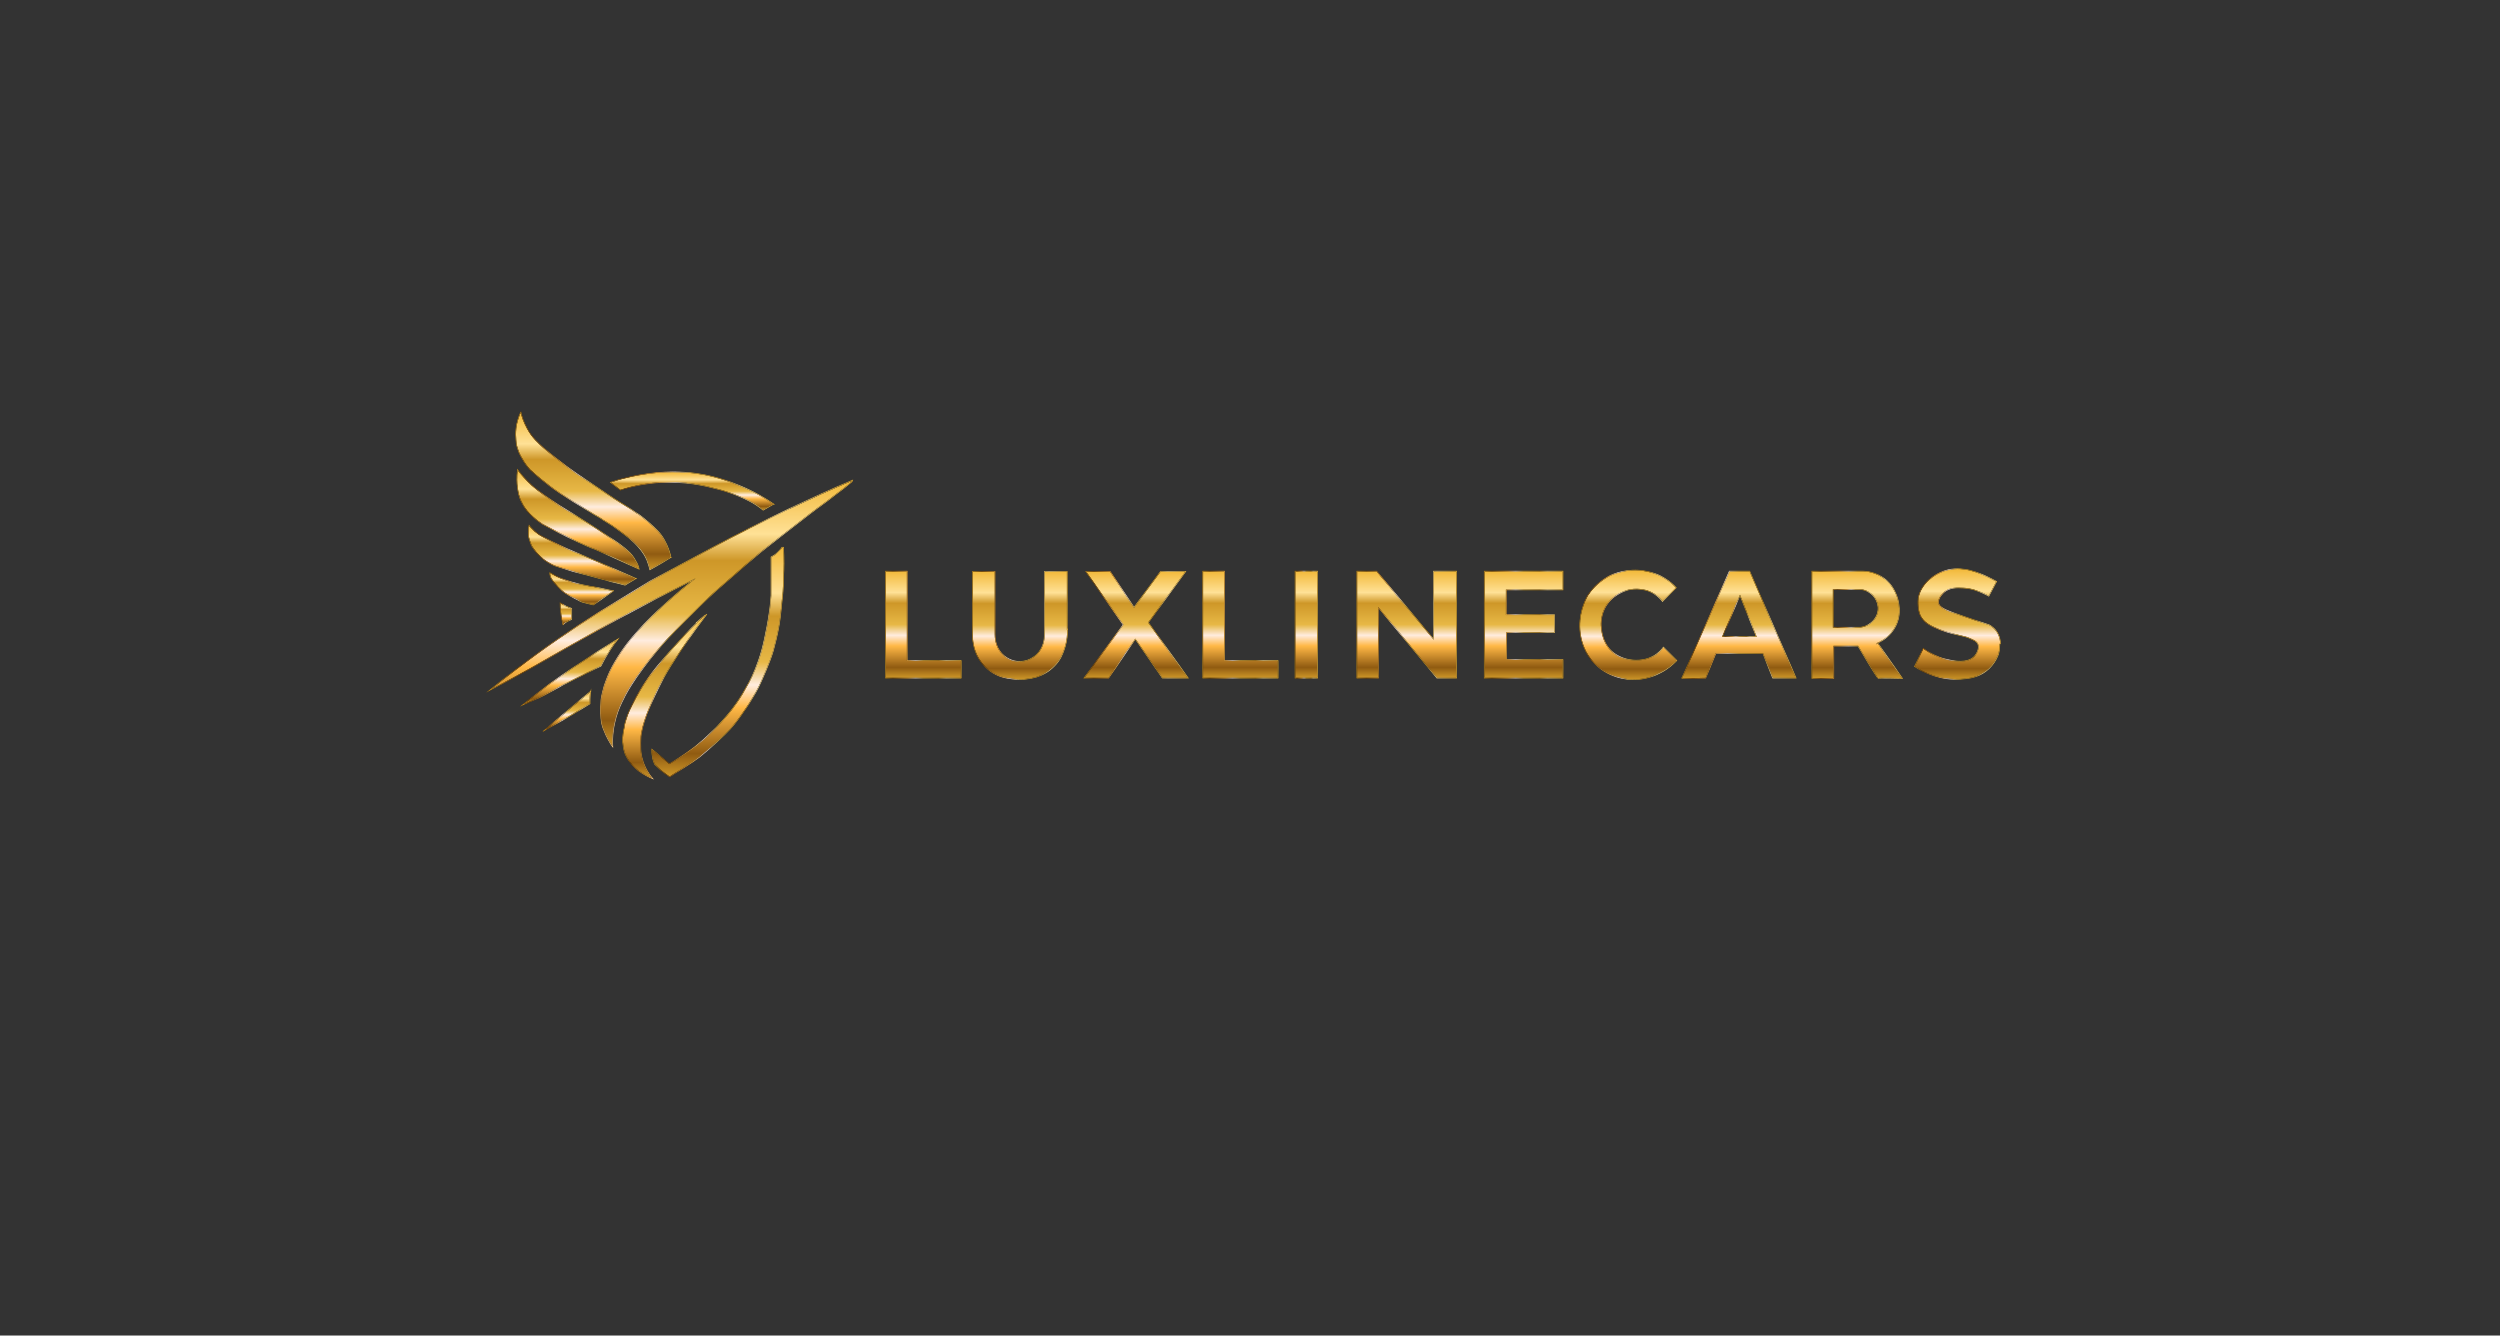 <?xml version="1.0" encoding="UTF-8"?><svg id="a" xmlns="http://www.w3.org/2000/svg" xmlns:xlink="http://www.w3.org/1999/xlink" viewBox="0 0 796.7 425.6"><rect x="0" y="0" width="796.7" height="425.6" fill="#333333" stroke="none"/><defs><style>.aw{stroke:url(#ap);}.aw,.ax,.ay,.az,.ba,.bb,.bc,.bd,.be,.bf,.bg,.bh,.bi,.bj,.bk,.bl,.bm,.bn,.bo,.bp,.bq,.br,.bs,.bt,.bu,.bv{fill:none;stroke-miterlimit:10;stroke-width:.2px;}.ax{stroke:url(#ad);}.ay{stroke:url(#ac);}.bw{fill:url(#k);}.bx{fill:url(#w);}.by{fill:url(#t);}.az{stroke:url(#ag);}.bz{fill:url(#c);}.ca{fill:url(#d);}.cb{fill:url(#l);}.cc{fill:url(#h);}.cd{fill:url(#o);}.ce{fill:url(#j);}.ba{stroke:url(#av);}.cf{fill:url(#g);}.cg{fill:url(#q);}.ch{fill:url(#m);}.bb{stroke:url(#al);}.bc{stroke:url(#x);}.bd{stroke:url(#aq);}.be{stroke:#000;}.ci{fill:url(#e);}.cj{fill:url(#i);}.bf{stroke:url(#au);}.ck{fill:url(#f);}.cl{fill:url(#v);}.cm{fill:url(#p);}.bg{stroke:url(#aj);}.bh{stroke:url(#at);}.bi{stroke:url(#y);}.cn{fill:url(#b);}.co{fill:url(#r);}.bj{stroke:url(#ab);}.bk{stroke:url(#am);}.bl{stroke:url(#af);}.bm{stroke:url(#ah);}.bn{stroke:url(#aa);}.bo{stroke:url(#ae);}.bp{stroke:url(#ak);}.cp{fill:url(#n);}.bq{stroke:url(#ai);}.cq{fill:url(#u);}.br{stroke:url(#ao);}.bs{stroke:url(#ar);}.bt{stroke:url(#an);}.bu{stroke:url(#as);}.bv{stroke:url(#z);}.cr{fill:url(#s);}</style><linearGradient id="b" x1="623.8" y1="216.6" x2="623.8" y2="181.4" gradientUnits="userSpaceOnUse"><stop offset="0" stop-color="#ce9728"/><stop offset=".1" stop-color="#905b11"/><stop offset=".3" stop-color="#ffb846"/><stop offset=".4" stop-color="#ffecde"/><stop offset=".5" stop-color="#e7b846"/><stop offset=".7" stop-color="#ce9728"/><stop offset=".8" stop-color="#ffe196"/><stop offset="1" stop-color="#f2b93a"/></linearGradient><linearGradient id="c" x1="591.9" y1="216.2" x2="591.9" y2="182" xlink:href="#b"/><linearGradient id="d" x1="554.2" y1="216.2" x2="554.2" y2="182" xlink:href="#b"/><linearGradient id="e" x1="213.6" y1="238.1" x2="213.6" y2="153.2" xlink:href="#b"/><linearGradient id="f" x1="519" y1="216.7" x2="519" y2="181.8" xlink:href="#b"/><linearGradient id="g" x1="228.9" y1="247.5" x2="228.9" y2="174.4" xlink:href="#b"/><linearGradient id="h" x1="220.4" y1="162.6" x2="220.4" y2="150.5" xlink:href="#b"/><linearGradient id="i" x1="485.6" y1="216.1" x2="485.6" y2="182" xlink:href="#b"/><linearGradient id="j" x1="211.9" y1="248.2" x2="211.9" y2="195.8" xlink:href="#b"/><linearGradient id="k" x1="448.3" y1="216.1" x2="448.3" y2="182" xlink:href="#b"/><linearGradient id="l" x1="189.1" y1="181.6" x2="189.1" y2="131.4" xlink:href="#b"/><linearGradient id="m" x1="184.2" y1="181.4" x2="184.2" y2="149.5" xlink:href="#b"/><linearGradient id="n" x1="185.5" y1="186.5" x2="185.5" y2="167.3" xlink:href="#b"/><linearGradient id="o" x1="416.3" y1="216.1" x2="416.3" y2="182" xlink:href="#b"/><linearGradient id="p" x1="185.3" y1="192.8" x2="185.3" y2="182.6" xlink:href="#b"/><linearGradient id="q" x1="181.7" y1="224.8" x2="181.7" y2="203.6" xlink:href="#b"/><linearGradient id="r" x1="395.3" y1="216.1" x2="395.3" y2="182" xlink:href="#b"/><linearGradient id="s" x1="180.4" y1="199.1" x2="180.4" y2="192.1" xlink:href="#b"/><linearGradient id="t" x1="180.7" y1="233" x2="180.7" y2="220" xlink:href="#b"/><linearGradient id="u" x1="362" y1="216.1" x2="362" y2="182" xlink:href="#b"/><linearGradient id="v" x1="325.1" y1="216.5" x2="325.1" y2="182" xlink:href="#b"/><linearGradient id="w" x1="294.2" y1="216.1" x2="294.2" y2="182" xlink:href="#b"/><linearGradient id="x" x1="610.1" y1="199" x2="637.4" y2="199" xlink:href="#b"/><linearGradient id="y" x1="577.4" y1="199.1" x2="606.6" y2="199.1" xlink:href="#b"/><linearGradient id="z" x1="584.1" y1="193.9" x2="598.6" y2="193.9" xlink:href="#b"/><linearGradient id="aa" x1="154.6" y1="195.8" x2="271.8" y2="195.8" xlink:href="#b"/><linearGradient id="ab" x1="535.8" y1="199.1" x2="572.6" y2="199.1" xlink:href="#b"/><linearGradient id="ac" x1="548.7" y1="196.3" x2="559.9" y2="196.3" xlink:href="#b"/><linearGradient id="ad" x1="503.4" y1="199.2" x2="534.6" y2="199.2" xlink:href="#b"/><linearGradient id="ae" x1="207.9" y1="210.9" x2="250" y2="210.9" xlink:href="#b"/><linearGradient id="af" x1="194" y1="156.6" x2="246.9" y2="156.6" xlink:href="#b"/><linearGradient id="ag" x1="472.9" y1="199" x2="498.2" y2="199" xlink:href="#b"/><linearGradient id="ah" x1="198.4" y1="221.8" x2="225.9" y2="221.8" xlink:href="#b"/><linearGradient id="ai" x1="432.3" y1="199" x2="464.3" y2="199" xlink:href="#b"/><linearGradient id="aj" x1="164.1" y1="156.4" x2="214.2" y2="156.4" xlink:href="#b"/><linearGradient id="ak" x1="164.5" y1="165.4" x2="203.8" y2="165.4" xlink:href="#b"/><linearGradient id="al" x1="168.2" y1="176.8" x2="203.1" y2="176.8" xlink:href="#b"/><linearGradient id="am" x1="165.5" y1="214.2" x2="197.5" y2="214.2" xlink:href="#b"/><linearGradient id="an" x1="412.6" y1="199" x2="420" y2="199" xlink:href="#b"/><linearGradient id="ao" x1="175" y1="187.7" x2="195.7" y2="187.7" xlink:href="#b"/><linearGradient id="ap" x1="383.1" y1="199" x2="407.4" y2="199" xlink:href="#b"/><linearGradient id="aq" x1="173" y1="226.5" x2="188.5" y2="226.5" xlink:href="#b"/><linearGradient id="ar" x1="178.4" y1="195.6" x2="182.5" y2="195.6" xlink:href="#b"/><linearGradient id="as" x1="345.2" y1="199" x2="378.9" y2="199" xlink:href="#b"/><linearGradient id="at" x1="309.8" y1="199.2" x2="340.4" y2="199.2" xlink:href="#b"/><linearGradient id="au" x1="282.1" y1="199" x2="306.4" y2="199" xlink:href="#b"/><linearGradient id="av" x1="534.3" y1="187.4" x2="534.5" y2="187.4" xlink:href="#b"/></defs><path class="cn" d="M637.3,205.3c0,1.4-.2,2.5-.4,3.2-.4,1-1,2.3-2.1,3.6-2.4,2.9-5.6,3.8-6.9,4-1.8.3-4.4.6-7.5.2-3.1-.4-5.5-1.4-6.9-2-1.4-.6-2.5-1.3-3.4-1.9l2.8-5.8c.8.6,2,1.4,3.5,2.1.7.3,2.2,1.1,4.3,1.5,2.2.5,6.1,1.2,8.3-.9,1-1,1.8-2.7,1.3-4-.4-.9-1.3-1.3-2.7-1.9-1.4-.6-2.1-.6-3.9-1.1,0,0-2.8-.6-5.4-1.6-2.7-1.1-4.7-1.9-6-3.9s-1.1-5.5-1-6.2c.9-5.1,5.7-7.6,6.9-8.1,3.3-1.6,6.5-1.3,7.8-1.1,2.5.3,4.6,1.2,6.5,2,1.6.7,3.8,1.9,3.8,1.9l-2.5,4.7c-.5-.3-1.2-.6-2-1-1.4-.6-3.6-1.5-6.2-1.6-2-.1-4.2-.2-6,1.3-.2.2-2.1,1.8-1.8,3.5.3,1.6,3,2.5,8.3,4.3,1.3.4,4,1.4,7.8,2.6.8.4,2.2,1.4,3,3.2.5,1.1.6,2.2.6,2.8Z"/><path class="bz" d="M598.4,204.9l7.9,11.3s-7.6-.2-7.8,0c-.3,0-6.4-10.3-6.4-10.3h-7.7v10.3h-7v-34.2h16.3c1.1,0,4.2.3,7,2.5.4.3,2.3,1.8,3.5,4.7,1.1,2.5,1.1,4.8,1.1,5.6,0,1-.2,4.1-2.6,6.9-1.6,1.9-3.4,2.8-4.4,3.3ZM592.7,199.9c3.4-.3,6-3.2,5.8-6.4-.2-2.7-2.3-5.2-5.3-5.6h-9v12h8.5Z"/><path class="ca" d="M557.6,182l14.8,34.1h-7.5l-3.1-7.8h-15l-3.2,7.8s-8,.3-7.7,0,15.2-34.1,15.2-34.1h6.5ZM559.7,202.9l-5.2-13.2-5.6,13.2h10.8Z"/><path class="ci" d="M251.6,162.2c6.8-3.2,13.5-6.3,20-9v.2c-1.2,1.1-3.2,2.7-5.8,4.6-3,2.4-4.1,3-7.6,5.7-3.4,2.6-5.8,4.5-9.3,7.2-3.9,3.1-5.8,4.5-8,6.4-2.2,1.8-3.8,3.2-7.2,6.2-3.9,3.4-5.9,5.1-8,7.1-1.8,1.7-3.5,3.4-6.8,6.7s-4.5,4.5-5.8,5.9c-3,3.2-5,5.8-6.1,7.1-1.1,1.4-2.4,3.1-4.1,5.5-1.1,1.6-2.3,3.4-3.6,5.8-.8,1.6-1.6,3.1-2.4,5.3s-1.3,4.9-1.4,5.8c-.3,2.1-.3,3.9-.2,5.4-.5-.6-1-1.5-1.5-2.4-.6-1.1-1-2-1.3-2.8-.6-1.3-.9-2.7-1-4,0,0-.2-2.6,0-5.4,0-.7.2-1.7.5-3,.2-.6.5-1.9.5-1.9,0,0,.8-2.4,1.7-4.4.6-1.3,1.1-2.2,1.8-3.4,1.3-2.2,2.6-4.1,3.9-5.8,1.9-2.4,3.4-4,5.4-6.2,3.3-3.4,6-5.8,8-7.6,1.9-1.7,4.5-3.9,7.6-6.4-1.6.8-3.7,1.9-6.1,3.1-3,1.5-7.3,3.7-12.6,6.6-3.7,1.9-7.1,3.8-11.7,6.3-1,.6-1.9,1.1-10.6,6-9.1,5.2-9.4,5.4-11,6.3-3,1.7-7.5,4.1-13.2,7.1,2.8-2.3,5.6-4.5,8.5-6.7,9-6.9,17.9-12.9,26.5-18.3l16.4-10,19.7-10.6c7.8-4.2,16.1-8.4,24.9-12.6Z"/><path class="ck" d="M530.2,206.3l4.2,4.2c-1.1,1.1-2.8,2.7-5.2,3.9-1.3.7-4.6,2.3-9,2.2-1,0-8.3-.3-13.1-6.3-2.7-3.4-3.3-7-3.5-8.4-.8-6,1.5-10.6,2.4-12.2.9-1.4,2.9-3.9,6.2-5.8.8-.5,4.7-2.5,10-2.2,4.3.3,7.3,1.9,8.2,2.5,1.7,1,3,2.2,3.8,3.1l-4.4,4.4c-.5-.7-1.4-1.6-2.6-2.4-3.8-2.4-8-1.4-8.6-1.2-.6.2-5,1.4-7.2,5.8-1.4,2.9-1.2,5.6-1,6.7.1,1,.5,3.8,2.5,6.2,3.4,3.8,9.6,4.6,13.9,2.3,1.7-.9,2.7-2.1,3.3-2.9Z"/><path class="cf" d="M249.7,174.4c.2,3.7.2,6.8,0,9.4,0,3.7-.3,6.4-.4,7.1-.3,3.2-.6,5.6-.7,6.4-.2,1.7-.6,3.9-1.3,6.8s-.9,3.7-1.9,6.4c-.9,2.4-1.7,4.2-2.4,5.8-.7,1.6-1.6,3.6-3.1,6-1.5,2.6-2.9,4.5-3.8,5.8-1.3,1.8-2.7,3.7-4.9,5.8s-2.2,2.1-4,3.7c-1.6,1.5-2.8,2.4-4.3,3.7-1.3,1-2.7,1.9-5.3,3.6-1.8,1.1-3.2,2-4.2,2.7-.9-.6-1.8-1.3-2.9-2.2-.6-.6-1.3-1.2-1.9-1.8-.2-.6-.6-1.4-.7-2.4-.2-.9-.2-1.8-.2-2.5,1,.8,1.9,1.5,2.8,2.3,1,.8,1.9,1.6,2.8,2.4h0s0,0,0,0c2.1-1.2,3.8-2.4,5.2-3.3,1.3-.9,2.8-1.9,4.7-3.6,1.4-1.1,2.3-2.1,3.5-3.2,1-.9,2-1.9,3.3-3.4,2.2-2.4,3.7-4.4,4-4.9.4-.5,2.1-2.8,3.9-6.2,1-1.6,2.4-4.4,3.8-8.3.9-2.6,1.4-4.6,1.9-6.9.6-3,1.1-5.3,1.2-6.2.3-1.8.7-4.3.9-7.6v-7.1c0-2.2,0-4,0-5.2.6-.3,1.3-.7,2-1.4s1.2-1.2,1.5-1.7Z"/><path class="cc" d="M246.5,160.7h0l-3.3,1.9c-1.7-1.4-3.2-2.3-4.4-2.9-4.5-2.4-9.7-3.7-9.7-3.7,0,0-1.6-.4-4-1-2.4-.5-5.6-1.1-8.9-1.2-.2,0-.5,0-.7,0-2.1,0-3.8,0-4.9,0h0c-1.7,0-3.7.3-5.7.6-2.7.5-5.1,1.1-7.2,1.8l-3.2-2.5c1.5-.5,3.3-1.1,5.6-1.6,1.6-.4,5-1.1,9.3-1.5,6.9-.6,12.3.2,13.4.4,1.5.2,6.7,1.1,12.8,3.7,4.7,1.9,8.4,4.1,11.1,6Z"/><polygon class="cj" points="498.1 210.2 498.1 216.1 473 216.1 473 182 498.1 182 498.1 188 480 188 480 195.9 495.4 195.9 495.4 201.6 480.1 201.6 480.1 210.2 498.1 210.2"/><path class="ce" d="M222.3,198.4h-.2c1.1-1,2-1.8,2.8-2.4.1,0,.3-.2.4-.3-2.4,3.2-4.5,6-6,8.2-2,2.9-3.2,4.7-3.5,5.2-1.4,2.1-2.7,4.1-4.2,6.8-1.2,2.3-2.1,4.1-2.8,5.6-1,2.2-1.8,3.8-2.7,6.2-1.2,3.3-1.5,5-1.6,5.7-.2.6-.3,1.9-.3,3.4s0,2.5.2,3.7.6,2.1.6,2.4c.5,1.3,1,2.3,1.3,2.8.4.7,1,1.6,1.8,2.5-1.3-.5-2.9-1.3-4.6-2.5-1.4-1.1-2.3-2.1-2.5-2.5-.6-.6-1.2-1.6-1.8-2.9-.6-1.6-.7-3.1-.8-4.1,0-1.7.2-2.9.5-4.3,0-.6.4-2.1,1.1-4.1.4-1.1.8-1.9,1.3-2.9,1.9-3.9,4-7,4.2-7.3,1.6-2.4,2.9-4.1,4.7-6.2,1.9-2.3,3.4-4,6.4-7.3,3.1-3.4,4.3-4.5,5.5-5.7Z"/><polygon class="bw" points="464.2 182 464.2 216.1 457.9 216.1 439.3 193.7 439.3 216.1 432.4 216.1 432.4 182 438.7 182 456.8 203.6 456.8 182 464.2 182"/><path class="cb" d="M213.7,177.6h.2c-2.2,1.4-4.5,2.7-6.8,4-.2-.9-.5-1.9-1-3.2-.2-.4-.6-1.4-1.5-2.6s-1.9-2.4-3.7-3.9c-.3-.3-.7-.6-1.1-.9-.8-.6-1.8-1.4-3.2-2.4-.4-.3-.9-.6-1.4-1-.3-.2-.5-.3-.8-.5-.6-.4-1.1-.7-1.9-1.2-.2-.1-.4-.2-.6-.4,0,0,0,0,0,0-.6-.4-1.4-.9-2.5-1.5-3.5-2.2-5.2-3.2-6.7-4.1-3.6-2.3-5.4-3.4-7.5-5-1.6-1.2-3.8-2.9-6.3-5.2-.7-.8-1.7-2-2.6-3.7-.5-.8-1.4-2.4-1.8-4.8,0-.8-.6-3.8.5-7.4.3-1,.6-1.9,1-2.5.3,1.4.9,3.2,2,5.2,1.6,3,3.7,4.8,5.1,6.1,5.2,4.5,10.1,8,13.2,10,6.2,4.1,9.3,6.3,11.5,7.6,1.4.9,3.2,1.9,5.2,3.4,0,0,0,0,.1,0,1.2.8,2.4,1.8,3.8,3,2,1.8,3.6,3.2,4.8,5.4,1.2,2.1,1.8,4.1,2.1,5.4Z"/><path class="ch" d="M203.7,181.4h0c-4.7-2.1-9.3-4.2-14-6.3-1.8-.6-3.6-1.5-5.4-2.3-4.1-1.9-8-3.9-11.5-5.8-.8-.5-1.9-1.3-3.1-2.4-1.1-1-2.4-2.3-3.4-4.4-1-1.8-1.2-3.4-1.4-4.8-.2-1.3-.3-3.3,0-5.8.7,1,1.8,2.3,3.2,3.7,1.9,2,4,3.6,7.8,6.2,3.5,2.4,5.2,3.2,8.9,5.6,2.3,1.4,5.5,3.4,9.4,6.1,1,.6,4.2,2.6,6.6,5,0,0,1.1,1.1,1.9,2.7.5.8.8,1.5,1,2.5Z"/><path class="cp" d="M202.8,184.3c-1.2.7-2.4,1.5-3.6,2.2-1.5-.4-2.9-.8-4.4-1.1-4.7-1.3-8.4-2.3-11.2-3,0,0-1.9-.5-5.3-1.6-1.1-.3-1.9-.6-2.8-1.1-1.5-.8-2.6-1.6-2.8-1.9-.6-.5-1.6-1.4-2.6-2.8s-.7-1.2-1.1-2.1c-.2-.6-.5-1.3-.6-2.3,0-.7-.2-1.8.2-3.2.3.5,1,1.1,1.8,1.9,1.1.9,1.9,1.4,2.5,1.7,3.3,1.8,8.5,4.2,8.9,4.3,7,3,14.1,6,21,9.1Z"/><rect class="cd" x="412.7" y="182" width="7.2" height="34.1"/><path class="cm" d="M195.4,188.4l-6.3,4.4c-1.2-.3-2.2-.5-3.2-.8-.4-.1-.7-.2-1-.4-.2,0-.3-.1-.4-.2,0,0-.2-.1-.4-.2-.5-.2-1.4-.7-2.5-1.3-1.1-.6-1.9-1.1-2.8-1.9-.8-.7-1.3-1.3-2-2.1-.2-.2-.3-.4-.5-.6-.6-.8-.8-1.2-.9-1.6-.2-.5-.2-1-.2-1.2.6.3,1.5.8,2.5,1.3.4.2.7.3,1.1.5,1.1.4,2.1.8,3.5,1.2.3,0,.5.2.8.2,1.7.5,3.2.8,5.4,1.2,0,0,.1,0,.3,0,1.1.2,4.8,1,6.3,1.3.2,0,.3,0,.4,0Z"/><path class="cg" d="M194.3,207.4c-1.1,1.7-2,3.3-2.8,4.9-1.4.7-2.8,1.3-4.1,2-.5.2-.9.4-1.4.7-1.8.9-3.5,1.7-5.2,2.6-.3.2-.6.3-.8.4-.4.2-.8.4-1.1.6-3,1.6-3.9,2.2-6.9,3.7-2.4,1.1-4.4,1.9-5.7,2.5,3.3-2.7,6.3-4.9,8.5-6.6.2-.1.3-.2.4-.3,2.7-1.9,4.8-3.4,7.2-5,1.6-1,4-2.6,7-4.6.2-.1.4-.3.6-.4,2.3-1.4,4.3-2.7,6.1-3.8.3-.2.5-.3.8-.5-.9,1.1-1.8,2.4-2.7,3.8Z"/><polygon class="co" points="407.3 210.5 407.3 216.1 383.3 216.1 383.3 182 390.2 182 390.2 210.5 407.3 210.5"/><path class="cr" d="M182.2,193.9h0v3.5c-.4.2-.9.4-1.4.7-.6.3-1,.6-1.4,1-.3-1.1-.6-2.4-.7-3.9-.2-1.1-.2-2.2-.2-3.1.6.3,1.1.6,1.8,1,.7.3,1.4.6,1.9.8Z"/><path class="by" d="M188.1,222.4v1.9c-2.6,1.6-5.4,3.3-8.3,5-2.2,1.2-6.2,3.5-6.7,3.8,2.4-2.1,4.9-4.2,7.3-6.2,2.7-2.3,5.3-4.5,8-6.7h0c-.2.6-.2,1.4-.3,2.4Z"/><path class="cq" d="M366,198.4l12.7,17.7h-8.3l-8.6-12.4-8.5,12.4h-7.9l12.5-17-11.9-17h7.8l7.6,11.4c2.8-3.8,5.6-7.6,8.4-11.4h8.1l-12,16.4Z"/><path class="cl" d="M340.2,200.5c0,1.2,0,3.7-1.1,6.7-.4,1.1-1.1,3.1-3,5-2.1,2.2-4.5,3.2-5.8,3.6-1.8.5-4.5,1-7.6.6-1.8-.2-4.6-.6-7.3-2.6-.5-.4-2.1-1.6-3.5-3.9-1.9-3.2-2-6.4-2-7.9v-19.9h0s7.2,0,7.2,0v20c0,.7,0,3.7,2.1,6.1,1.1,1.2,2.3,1.8,3.1,2.1.7.3,2.5.8,4.7.2.4-.1,1.9-.6,3.3-1.9,2.3-2.2,2.5-5.1,2.5-5.9v-20.6h7.3c0,7.6,0,13.8,0,18.5Z"/><polygon class="bx" points="306.3 210.5 306.3 216.1 282.2 216.1 282.2 182 289.1 182 289.1 210.5 306.3 210.5"/><path class="be" d="M637.3,205.3c0,1.4-.2,2.5-.4,3.2-.4,1-1,2.3-2.1,3.6-2.4,2.9-5.6,3.8-6.9,4-1.8.3-4.4.6-7.5.2-3.1-.4-5.5-1.4-6.9-2-1.4-.6-2.5-1.3-3.4-1.9l2.8-5.8c.8.6,2,1.4,3.5,2.1.7.3,2.2,1.1,4.3,1.5,2.2.5,6.1,1.2,8.3-.9,1-1,1.8-2.7,1.3-4-.4-.9-1.3-1.3-2.7-1.9-1.4-.6-2.1-.6-3.9-1.1,0,0-2.8-.6-5.4-1.6-2.7-1.1-4.7-1.9-6-3.9s-1.1-5.5-1-6.2c.9-5.1,5.7-7.6,6.9-8.1,3.3-1.6,6.5-1.3,7.8-1.1,2.5.3,4.6,1.2,6.5,2,1.6.7,3.8,1.9,3.8,1.9l-2.5,4.7c-.5-.3-1.2-.6-2-1-1.4-.6-3.6-1.5-6.2-1.6-2-.1-4.2-.2-6,1.3-.2.2-2.1,1.8-1.8,3.5.3,1.6,3,2.5,8.3,4.3,1.3.4,4,1.4,7.8,2.6.8.4,2.2,1.4,3,3.2.5,1.1.6,2.2.6,2.8Z"/><path class="bc" d="M637.3,205.3c0,1.4-.2,2.5-.4,3.2-.4,1-1,2.3-2.1,3.6-2.4,2.9-5.6,3.8-6.9,4-1.8.3-4.4.6-7.5.2-3.1-.4-5.5-1.4-6.9-2-1.4-.6-2.5-1.3-3.4-1.9l2.8-5.8c.8.6,2,1.4,3.5,2.1.7.3,2.2,1.1,4.3,1.5,2.2.5,6.1,1.2,8.3-.9,1-1,1.8-2.7,1.3-4-.4-.9-1.3-1.3-2.7-1.9-1.4-.6-2.1-.6-3.9-1.1,0,0-2.8-.6-5.4-1.6-2.7-1.1-4.7-1.9-6-3.9s-1.1-5.5-1-6.2c.9-5.1,5.7-7.6,6.9-8.1,3.3-1.6,6.5-1.3,7.8-1.1,2.5.3,4.6,1.2,6.5,2,1.6.7,3.8,1.9,3.8,1.9l-2.5,4.7c-.5-.3-1.2-.6-2-1-1.4-.6-3.6-1.5-6.2-1.6-2-.1-4.2-.2-6,1.3-.2.2-2.1,1.8-1.8,3.5.3,1.6,3,2.5,8.3,4.3,1.3.4,4,1.4,7.8,2.6.8.4,2.2,1.4,3,3.2.5,1.1.6,2.2.6,2.8Z"/><path class="be" d="M598.4,204.9l7.9,11.3s-7.6-.2-7.8,0c-.3,0-6.4-10.3-6.4-10.3h-7.7v10.3h-7v-34.2h16.3c1.1,0,4.2.3,7,2.5.4.3,2.3,1.8,3.5,4.7,1.1,2.5,1.1,4.8,1.1,5.6,0,1-.2,4.1-2.6,6.9-1.6,1.9-3.4,2.8-4.4,3.3Z"/><path class="bi" d="M598.4,204.9l7.9,11.3s-7.6-.2-7.8,0c-.3,0-6.4-10.3-6.4-10.3h-7.7v10.3h-7v-34.2h16.3c1.1,0,4.2.3,7,2.5.4.3,2.3,1.8,3.5,4.7,1.1,2.5,1.1,4.8,1.1,5.6,0,1-.2,4.1-2.6,6.9-1.6,1.9-3.4,2.8-4.4,3.3Z"/><path class="be" d="M592.7,199.9c3.4-.3,6-3.2,5.8-6.4-.2-2.7-2.3-5.2-5.3-5.6h-9v12h8.5Z"/><path class="bv" d="M592.7,199.9c3.4-.3,6-3.2,5.8-6.4-.2-2.7-2.3-5.2-5.3-5.6h-9v12h8.5Z"/><path class="be" d="M271.6,153.2v.2c-1.2,1.1-3.2,2.7-5.8,4.6-3,2.4-4.1,3-7.6,5.7-3.4,2.6-5.8,4.5-9.3,7.2-3.9,3.1-5.8,4.5-8,6.4-2.2,1.8-3.8,3.2-7.2,6.2-3.9,3.4-5.9,5.1-8,7.1-1.8,1.7-3.5,3.4-6.8,6.7s-4.5,4.5-5.8,5.9c-3,3.2-5,5.8-6.1,7.1-1.1,1.4-2.4,3.1-4.1,5.5-1.1,1.6-2.3,3.4-3.6,5.8-.8,1.6-1.6,3.1-2.4,5.3s-1.3,4.9-1.4,5.8c-.3,2.1-.3,3.9-.2,5.4-.5-.6-1-1.5-1.5-2.4-.6-1.1-1-2-1.3-2.8-.6-1.3-.9-2.7-1-4,0,0-.2-2.6,0-5.4,0-.7.2-1.7.5-3,.2-.6.5-1.9.5-1.9,0,0,.8-2.4,1.7-4.4.6-1.3,1.1-2.2,1.8-3.4,1.3-2.2,2.6-4.1,3.9-5.8,1.9-2.4,3.4-4,5.4-6.2,3.3-3.4,6-5.8,8-7.6,1.9-1.7,4.5-3.9,7.6-6.4-1.6.8-3.7,1.9-6.1,3.1-3,1.5-7.3,3.7-12.6,6.6-3.7,1.9-7.1,3.8-11.7,6.3-1,.6-1.9,1.1-10.6,6-9.1,5.2-9.4,5.4-11,6.3-3,1.7-7.5,4.1-13.2,7.1,2.8-2.3,5.6-4.5,8.5-6.7,9-6.9,17.9-12.9,26.5-18.3l16.4-10,19.7-10.6c7.8-4.2,16.1-8.4,24.9-12.6,6.8-3.2,13.5-6.3,20-9Z"/><path class="bn" d="M271.6,153.2v.2c-1.2,1.1-3.2,2.7-5.8,4.6-3,2.4-4.1,3-7.6,5.7-3.4,2.6-5.8,4.5-9.3,7.2-3.9,3.1-5.8,4.5-8,6.4-2.2,1.8-3.8,3.2-7.2,6.2-3.9,3.4-5.9,5.1-8,7.1-1.8,1.7-3.5,3.4-6.8,6.7s-4.5,4.5-5.8,5.9c-3,3.2-5,5.8-6.1,7.1-1.1,1.4-2.4,3.1-4.1,5.5-1.1,1.6-2.3,3.4-3.6,5.8-.8,1.6-1.6,3.1-2.4,5.3s-1.3,4.9-1.4,5.8c-.3,2.1-.3,3.9-.2,5.4-.5-.6-1-1.5-1.5-2.4-.6-1.1-1-2-1.3-2.8-.6-1.3-.9-2.7-1-4,0,0-.2-2.6,0-5.4,0-.7.2-1.7.5-3,.2-.6.5-1.9.5-1.9,0,0,.8-2.4,1.7-4.4.6-1.3,1.1-2.2,1.8-3.4,1.3-2.2,2.6-4.1,3.9-5.8,1.9-2.4,3.4-4,5.4-6.2,3.3-3.4,6-5.8,8-7.6,1.9-1.7,4.5-3.9,7.6-6.4-1.6.8-3.7,1.9-6.1,3.1-3,1.5-7.3,3.7-12.6,6.6-3.7,1.9-7.1,3.8-11.7,6.3-1,.6-1.9,1.1-10.6,6-9.1,5.2-9.4,5.4-11,6.3-3,1.7-7.5,4.1-13.2,7.1,2.8-2.3,5.6-4.5,8.5-6.7,9-6.9,17.9-12.9,26.5-18.3l16.4-10,19.7-10.6c7.8-4.2,16.1-8.4,24.9-12.6,6.8-3.2,13.5-6.3,20-9Z"/><path class="be" d="M557.6,182h-6.5s-14.9,33.8-15.2,34.1,7.7,0,7.7,0l3.2-7.8h15l3.1,7.8h7.5l-14.8-34.1Z"/><path class="bj" d="M557.6,182h-6.5s-14.9,33.8-15.2,34.1,7.7,0,7.7,0l3.2-7.8h15l3.1,7.8h7.5l-14.8-34.1Z"/><polygon class="be" points="548.9 202.9 554.5 189.8 559.7 202.9 548.9 202.9"/><polygon class="ay" points="548.9 202.9 554.5 189.8 559.7 202.9 548.9 202.9"/><path class="be" d="M530.2,206.3l4.2,4.2c-1.1,1.1-2.8,2.7-5.2,3.9-1.3.7-4.6,2.3-9,2.2-1,0-8.3-.3-13.1-6.3-2.7-3.4-3.3-7-3.5-8.4-.8-6,1.5-10.6,2.4-12.2.9-1.4,2.9-3.9,6.2-5.8.8-.5,4.7-2.5,10-2.2,4.3.3,7.3,1.9,8.2,2.5,1.7,1,3,2.2,3.8,3.1l-4.4,4.4c-.5-.7-1.4-1.6-2.6-2.4-3.8-2.4-8-1.4-8.6-1.2-.6.2-5,1.4-7.2,5.8-1.4,2.9-1.2,5.6-1,6.7.1,1,.5,3.8,2.5,6.2,3.4,3.8,9.6,4.6,13.9,2.3,1.7-.9,2.7-2.1,3.3-2.9Z"/><path class="ax" d="M530.2,206.3l4.2,4.2c-1.1,1.1-2.8,2.7-5.2,3.9-1.3.7-4.6,2.3-9,2.2-1,0-8.3-.3-13.1-6.3-2.7-3.4-3.3-7-3.5-8.4-.8-6,1.5-10.6,2.4-12.2.9-1.4,2.9-3.9,6.2-5.8.8-.5,4.7-2.5,10-2.2,4.3.3,7.3,1.9,8.2,2.5,1.7,1,3,2.2,3.8,3.1l-4.4,4.4c-.5-.7-1.4-1.6-2.6-2.4-3.8-2.4-8-1.4-8.6-1.2-.6.2-5,1.4-7.2,5.8-1.4,2.9-1.2,5.6-1,6.7.1,1,.5,3.8,2.5,6.2,3.4,3.8,9.6,4.6,13.9,2.3,1.7-.9,2.7-2.1,3.3-2.9Z"/><path class="be" d="M249.7,174.4c.2,3.7.2,6.8,0,9.4,0,3.7-.3,6.4-.4,7.1-.3,3.2-.6,5.6-.7,6.4-.2,1.7-.6,3.9-1.3,6.8s-.9,3.7-1.9,6.4c-.9,2.4-1.7,4.2-2.4,5.8-.7,1.6-1.6,3.6-3.1,6-1.5,2.6-2.9,4.5-3.8,5.8-1.3,1.8-2.7,3.7-4.9,5.8s-2.2,2.1-4,3.7c-1.6,1.5-2.8,2.4-4.3,3.7-1.3,1-2.7,1.9-5.3,3.6-1.8,1.1-3.2,2-4.2,2.7-.9-.6-1.8-1.3-2.9-2.2-.6-.6-1.3-1.2-1.9-1.8-.2-.6-.6-1.4-.7-2.4-.2-.9-.2-1.8-.2-2.5,1,.8,1.9,1.5,2.8,2.3,1,.8,1.9,1.6,2.8,2.4h0s0,0,0,0c2.1-1.2,3.8-2.4,5.2-3.3,1.3-.9,2.8-1.9,4.7-3.6,1.4-1.1,2.3-2.1,3.5-3.2,1-.9,2-1.9,3.3-3.4,2.2-2.4,3.7-4.4,4-4.9.4-.5,2.1-2.8,3.9-6.2,1-1.6,2.4-4.4,3.8-8.3.9-2.6,1.4-4.6,1.9-6.9.6-3,1.1-5.3,1.2-6.2.3-1.8.7-4.3.9-7.6v-7.1c0-2.2,0-4,0-5.2.6-.3,1.3-.7,2-1.4s1.2-1.2,1.5-1.7Z"/><path class="bo" d="M249.7,174.4c.2,3.7.2,6.8,0,9.4,0,3.7-.3,6.4-.4,7.1-.3,3.2-.6,5.6-.7,6.4-.2,1.7-.6,3.9-1.3,6.8s-.9,3.7-1.9,6.4c-.9,2.4-1.7,4.2-2.4,5.8-.7,1.6-1.6,3.6-3.1,6-1.5,2.6-2.9,4.5-3.8,5.8-1.3,1.8-2.7,3.7-4.9,5.8s-2.2,2.1-4,3.7c-1.6,1.5-2.8,2.4-4.3,3.7-1.3,1-2.7,1.9-5.3,3.6-1.8,1.1-3.2,2-4.2,2.7-.9-.6-1.8-1.3-2.9-2.2-.6-.6-1.3-1.2-1.9-1.8-.2-.6-.6-1.4-.7-2.4-.2-.9-.2-1.8-.2-2.5,1,.8,1.9,1.5,2.8,2.3,1,.8,1.9,1.6,2.8,2.4h0s0,0,0,0c2.1-1.2,3.8-2.4,5.2-3.3,1.3-.9,2.8-1.9,4.7-3.6,1.4-1.1,2.3-2.1,3.5-3.2,1-.9,2-1.9,3.3-3.4,2.2-2.4,3.7-4.4,4-4.9.4-.5,2.1-2.8,3.9-6.2,1-1.6,2.4-4.4,3.8-8.3.9-2.6,1.4-4.6,1.9-6.9.6-3,1.1-5.3,1.2-6.2.3-1.8.7-4.3.9-7.6v-7.1c0-2.2,0-4,0-5.2.6-.3,1.3-.7,2-1.4s1.2-1.2,1.5-1.7Z"/><path class="be" d="M246.5,160.7h0l-3.3,1.9c-1.7-1.4-3.2-2.3-4.4-2.9-4.5-2.4-9.7-3.7-9.7-3.7,0,0-1.6-.4-4-1-2.4-.5-5.6-1.1-8.9-1.2-.2,0-.5,0-.7,0-2.1,0-3.8,0-4.9,0h0c-1.7,0-3.7.3-5.7.6-2.7.5-5.1,1.1-7.2,1.8l-3.2-2.5c1.5-.5,3.3-1.1,5.6-1.6,1.6-.4,5-1.1,9.3-1.5,6.9-.6,12.3.2,13.4.4,1.5.2,6.7,1.1,12.8,3.7,4.7,1.9,8.4,4.1,11.1,6Z"/><path class="bl" d="M246.5,160.7h0l-3.3,1.9c-1.7-1.4-3.2-2.3-4.4-2.9-4.5-2.4-9.7-3.7-9.7-3.7,0,0-1.6-.4-4-1-2.4-.5-5.6-1.1-8.9-1.2-.2,0-.5,0-.7,0-2.1,0-3.8,0-4.9,0h0c-1.7,0-3.7.3-5.7.6-2.7.5-5.1,1.1-7.2,1.8l-3.2-2.5c1.5-.5,3.3-1.1,5.6-1.6,1.6-.4,5-1.1,9.3-1.5,6.9-.6,12.3.2,13.4.4,1.5.2,6.7,1.1,12.8,3.7,4.7,1.9,8.4,4.1,11.1,6Z"/><polygon class="be" points="498.1 210.2 498.1 216.1 473 216.1 473 182 498.1 182 498.1 188 480 188 480 195.9 495.4 195.9 495.4 201.6 480.1 201.6 480.1 210.2 498.1 210.2"/><polygon class="az" points="498.1 210.2 498.1 216.1 473 216.1 473 182 498.1 182 498.1 188 480 188 480 195.9 495.4 195.9 495.4 201.6 480.1 201.6 480.1 210.2 498.1 210.2"/><path class="be" d="M224.9,196c.1,0,.3-.2.4-.3-2.4,3.2-4.5,6-6,8.2-2,2.9-3.2,4.7-3.5,5.2-1.4,2.1-2.7,4.1-4.2,6.8-1.2,2.3-2.1,4.1-2.8,5.6-1,2.2-1.8,3.8-2.7,6.2-1.2,3.3-1.5,5-1.6,5.7-.2.6-.3,1.9-.3,3.4s0,2.5.2,3.7.6,2.1.6,2.4c.5,1.3,1,2.3,1.3,2.8.4.7,1,1.6,1.8,2.5-1.3-.5-2.9-1.3-4.6-2.5-1.4-1.1-2.3-2.1-2.5-2.5-.6-.6-1.2-1.6-1.8-2.9-.6-1.6-.7-3.1-.8-4.1,0-1.7.2-2.9.5-4.3,0-.6.4-2.1,1.1-4.1.4-1.1.8-1.9,1.3-2.9,1.9-3.9,4-7,4.2-7.3,1.6-2.4,2.9-4.1,4.7-6.2,1.9-2.3,3.4-4,6.4-7.3,3.1-3.4,4.3-4.5,5.5-5.7h-.2c1.1-1,2-1.8,2.8-2.4Z"/><path class="bm" d="M224.9,196c.1,0,.3-.2.4-.3-2.4,3.2-4.5,6-6,8.2-2,2.9-3.2,4.7-3.5,5.2-1.4,2.1-2.7,4.1-4.2,6.8-1.2,2.3-2.1,4.1-2.8,5.6-1,2.2-1.8,3.8-2.7,6.2-1.2,3.3-1.5,5-1.6,5.7-.2.6-.3,1.9-.3,3.4s0,2.5.2,3.7.6,2.1.6,2.4c.5,1.3,1,2.3,1.3,2.8.4.7,1,1.6,1.8,2.5-1.3-.5-2.9-1.3-4.6-2.5-1.4-1.1-2.3-2.1-2.5-2.5-.6-.6-1.2-1.6-1.8-2.9-.6-1.6-.7-3.1-.8-4.1,0-1.7.2-2.9.5-4.3,0-.6.4-2.1,1.1-4.1.4-1.1.8-1.9,1.3-2.9,1.9-3.9,4-7,4.2-7.3,1.6-2.4,2.9-4.1,4.7-6.2,1.9-2.3,3.4-4,6.4-7.3,3.1-3.4,4.3-4.5,5.5-5.7h-.2c1.1-1,2-1.8,2.8-2.4Z"/><polygon class="be" points="464.2 182 464.2 216.1 457.9 216.1 439.3 193.7 439.3 216.1 432.4 216.1 432.4 182 438.7 182 456.8 203.6 456.8 182 464.2 182"/><polygon class="bq" points="464.2 182 464.2 216.1 457.9 216.1 439.3 193.7 439.3 216.1 432.4 216.1 432.4 182 438.7 182 456.8 203.6 456.8 182 464.2 182"/><path class="be" d="M213.7,177.6h.2c-2.2,1.4-4.5,2.7-6.8,4-.2-.9-.5-1.9-1-3.2-.2-.4-.6-1.4-1.5-2.6s-1.9-2.4-3.7-3.9c-.3-.3-.7-.6-1.1-.9-.8-.6-1.8-1.4-3.2-2.4-.4-.3-.9-.6-1.4-1-.3-.2-.5-.3-.8-.5-.6-.4-1.1-.7-1.9-1.2-.2-.1-.4-.2-.6-.4,0,0,0,0,0,0-.6-.4-1.4-.9-2.5-1.5-3.5-2.2-5.2-3.2-6.7-4.1-3.6-2.3-5.4-3.4-7.5-5-1.6-1.2-3.8-2.9-6.3-5.2-.7-.8-1.7-2-2.6-3.7-.5-.8-1.4-2.4-1.8-4.8,0-.8-.6-3.8.5-7.4.3-1,.6-1.9,1-2.5.3,1.4.9,3.2,2,5.2,1.6,3,3.7,4.8,5.1,6.1,5.2,4.5,10.1,8,13.2,10,6.2,4.1,9.3,6.3,11.5,7.6,1.4.9,3.2,1.9,5.2,3.4,0,0,0,0,.1,0,1.2.8,2.4,1.8,3.8,3,2,1.8,3.6,3.2,4.8,5.4,1.2,2.1,1.8,4.1,2.1,5.4Z"/><path class="bg" d="M213.7,177.6h.2c-2.2,1.4-4.5,2.7-6.8,4-.2-.9-.5-1.9-1-3.2-.2-.4-.6-1.4-1.5-2.6s-1.9-2.4-3.7-3.9c-.3-.3-.7-.6-1.1-.9-.8-.6-1.8-1.4-3.2-2.4-.4-.3-.9-.6-1.4-1-.3-.2-.5-.3-.8-.5-.6-.4-1.1-.7-1.9-1.2-.2-.1-.4-.2-.6-.4,0,0,0,0,0,0-.6-.4-1.4-.9-2.5-1.5-3.5-2.2-5.2-3.2-6.7-4.1-3.6-2.3-5.4-3.4-7.5-5-1.6-1.2-3.8-2.9-6.3-5.2-.7-.8-1.7-2-2.6-3.7-.5-.8-1.4-2.4-1.8-4.8,0-.8-.6-3.8.5-7.4.3-1,.6-1.9,1-2.5.3,1.4.9,3.2,2,5.2,1.6,3,3.7,4.8,5.1,6.1,5.2,4.5,10.1,8,13.2,10,6.2,4.1,9.3,6.3,11.5,7.6,1.4.9,3.2,1.9,5.2,3.4,0,0,0,0,.1,0,1.2.8,2.4,1.8,3.8,3,2,1.8,3.6,3.2,4.8,5.4,1.2,2.1,1.8,4.1,2.1,5.4Z"/><path class="be" d="M203.7,181.4h0c-4.7-2.1-9.3-4.2-14-6.3-1.8-.6-3.6-1.5-5.4-2.3-4.1-1.9-8-3.9-11.5-5.8-.8-.5-1.9-1.3-3.1-2.4-1.1-1-2.4-2.3-3.4-4.4-1-1.8-1.2-3.4-1.4-4.8-.2-1.3-.3-3.3,0-5.8.7,1,1.8,2.3,3.2,3.7,1.9,2,4,3.6,7.8,6.2,3.5,2.4,5.2,3.2,8.9,5.6,2.3,1.4,5.5,3.4,9.4,6.1,1,.6,4.2,2.6,6.6,5,0,0,1.1,1.1,1.9,2.7.5.8.8,1.5,1,2.5Z"/><path class="bp" d="M203.7,181.4h0c-4.7-2.1-9.3-4.2-14-6.3-1.8-.6-3.6-1.5-5.4-2.3-4.1-1.9-8-3.9-11.5-5.8-.8-.5-1.9-1.3-3.1-2.4-1.1-1-2.4-2.3-3.4-4.4-1-1.8-1.2-3.4-1.4-4.8-.2-1.3-.3-3.3,0-5.8.7,1,1.8,2.3,3.2,3.7,1.9,2,4,3.6,7.8,6.2,3.5,2.4,5.2,3.2,8.9,5.6,2.3,1.4,5.5,3.4,9.4,6.1,1,.6,4.2,2.6,6.6,5,0,0,1.1,1.1,1.9,2.7.5.8.8,1.5,1,2.5Z"/><path class="be" d="M202.8,184.3c-1.2.7-2.4,1.5-3.6,2.2-1.5-.4-2.9-.8-4.4-1.1-4.7-1.3-8.4-2.3-11.2-3,0,0-1.9-.5-5.3-1.6-1.1-.3-1.9-.6-2.8-1.1-1.5-.8-2.6-1.6-2.8-1.9-.6-.5-1.6-1.4-2.6-2.8s-.7-1.2-1.1-2.1c-.2-.6-.5-1.3-.6-2.3,0-.7-.2-1.8.2-3.2.3.5,1,1.1,1.8,1.9,1.1.9,1.9,1.4,2.5,1.7,3.3,1.8,8.5,4.2,8.9,4.3,7,3,14.1,6,21,9.1Z"/><path class="bb" d="M202.8,184.3c-1.2.7-2.4,1.5-3.6,2.2-1.5-.4-2.9-.8-4.4-1.1-4.7-1.3-8.4-2.3-11.2-3,0,0-1.9-.5-5.3-1.6-1.1-.3-1.9-.6-2.8-1.1-1.5-.8-2.6-1.6-2.8-1.9-.6-.5-1.6-1.4-2.6-2.8s-.7-1.2-1.1-2.1c-.2-.6-.5-1.3-.6-2.3,0-.7-.2-1.8.2-3.2.3.5,1,1.1,1.8,1.9,1.1.9,1.9,1.4,2.5,1.7,3.3,1.8,8.5,4.2,8.9,4.3,7,3,14.1,6,21,9.1Z"/><path class="be" d="M196.2,204.1c.3-.2.5-.3.8-.5-.9,1.1-1.8,2.4-2.7,3.8-1.1,1.7-2,3.3-2.8,4.9-1.4.7-2.8,1.3-4.1,2-.5.2-.9.4-1.4.7-1.8.9-3.5,1.7-5.2,2.6-.3.2-.6.3-.8.4-.4.2-.8.4-1.1.6-3,1.6-3.9,2.2-6.9,3.7-2.4,1.1-4.4,1.9-5.7,2.5,3.3-2.7,6.3-4.9,8.5-6.6.2-.1.3-.2.4-.3,2.7-1.9,4.8-3.4,7.2-5,1.6-1,4-2.6,7-4.6.2-.1.4-.3.6-.4,2.3-1.4,4.3-2.7,6.1-3.8Z"/><path class="bk" d="M196.2,204.1c.3-.2.5-.3.8-.5-.9,1.1-1.8,2.4-2.7,3.8-1.1,1.7-2,3.3-2.8,4.9-1.4.7-2.8,1.3-4.1,2-.5.2-.9.4-1.4.7-1.8.9-3.5,1.7-5.2,2.6-.3.2-.6.3-.8.4-.4.2-.8.4-1.1.6-3,1.6-3.9,2.2-6.9,3.7-2.4,1.1-4.4,1.9-5.7,2.5,3.3-2.7,6.3-4.9,8.5-6.6.2-.1.3-.2.4-.3,2.7-1.9,4.8-3.4,7.2-5,1.6-1,4-2.6,7-4.6.2-.1.4-.3.6-.4,2.3-1.4,4.3-2.7,6.1-3.8Z"/><rect class="be" x="412.7" y="182" width="7.2" height="34.1"/><rect class="bt" x="412.7" y="182" width="7.2" height="34.1"/><path class="be" d="M195.4,188.4l-6.3,4.4c-1.2-.3-2.2-.5-3.2-.8-.4-.1-.7-.2-1-.4-.2,0-.3-.1-.4-.2,0,0-.2-.1-.4-.2-.5-.2-1.4-.7-2.5-1.3-1.1-.6-1.9-1.1-2.8-1.9-.8-.7-1.3-1.3-2-2.1-.2-.2-.3-.4-.5-.6-.6-.8-.8-1.2-.9-1.6-.2-.5-.2-1-.2-1.2.6.3,1.5.8,2.5,1.3.4.2.7.3,1.1.5,1.1.4,2.1.8,3.5,1.2.3,0,.5.2.8.2,1.7.5,3.2.8,5.4,1.2,0,0,.1,0,.3,0,1.1.2,4.8,1,6.3,1.3.2,0,.3,0,.4,0Z"/><path class="br" d="M195.4,188.4l-6.3,4.4c-1.2-.3-2.2-.5-3.2-.8-.4-.1-.7-.2-1-.4-.2,0-.3-.1-.4-.2,0,0-.2-.1-.4-.2-.5-.2-1.4-.7-2.5-1.3-1.1-.6-1.9-1.1-2.8-1.9-.8-.7-1.3-1.3-2-2.1-.2-.2-.3-.4-.5-.6-.6-.8-.8-1.2-.9-1.6-.2-.5-.2-1-.2-1.2.6.3,1.5.8,2.5,1.3.4.2.7.3,1.1.5,1.1.4,2.1.8,3.5,1.2.3,0,.5.2.8.2,1.7.5,3.2.8,5.4,1.2,0,0,.1,0,.3,0,1.1.2,4.8,1,6.3,1.3.2,0,.3,0,.4,0Z"/><polygon class="be" points="407.3 210.5 407.3 216.1 383.3 216.1 383.3 182 390.2 182 390.2 210.5 407.3 210.5"/><polygon class="aw" points="407.3 210.5 407.3 216.1 383.3 216.1 383.3 182 390.2 182 390.2 210.5 407.3 210.5"/><path class="be" d="M188.3,220h0c-.2.6-.2,1.4-.3,2.4v1.9c-2.6,1.6-5.4,3.3-8.3,5-2.2,1.2-6.2,3.5-6.7,3.8,2.4-2.1,4.9-4.2,7.3-6.2,2.7-2.3,5.3-4.5,8-6.7Z"/><path class="bd" d="M188.3,220h0c-.2.6-.2,1.4-.3,2.4v1.9c-2.6,1.6-5.4,3.3-8.3,5-2.2,1.2-6.2,3.5-6.7,3.8,2.4-2.1,4.9-4.2,7.3-6.2,2.7-2.3,5.3-4.5,8-6.7Z"/><path class="be" d="M182.2,193.9h0v3.5c-.4.2-.9.4-1.4.7-.6.3-1,.6-1.4,1-.3-1.1-.6-2.4-.7-3.9-.2-1.1-.2-2.2-.2-3.1.6.3,1.1.6,1.8,1,.7.3,1.4.6,1.9.8Z"/><path class="bs" d="M182.2,193.9h0v3.5c-.4.2-.9.4-1.4.7-.6.3-1,.6-1.4,1-.3-1.1-.6-2.4-.7-3.9-.2-1.1-.2-2.2-.2-3.1.6.3,1.1.6,1.8,1,.7.3,1.4.6,1.9.8Z"/><path class="be" d="M366,198.4l12.7,17.7h-8.3l-8.6-12.4-8.5,12.4h-7.9l12.5-17-11.9-17h7.8l7.6,11.4c2.8-3.8,5.6-7.6,8.4-11.4h8.1l-12,16.4Z"/><path class="bu" d="M366,198.4l12.7,17.7h-8.3l-8.6-12.4-8.5,12.4h-7.9l12.5-17-11.9-17h7.8l7.6,11.4c2.8-3.8,5.6-7.6,8.4-11.4h8.1l-12,16.4Z"/><path class="be" d="M340.2,200.5c0,1.2,0,3.7-1.1,6.7-.4,1.1-1.1,3.1-3,5-2.1,2.2-4.5,3.2-5.8,3.6-1.8.5-4.5,1-7.6.6-1.8-.2-4.6-.6-7.3-2.6-.5-.4-2.1-1.6-3.5-3.9-1.9-3.2-2-6.4-2-7.9v-19.9h0s7.2,0,7.2,0v20c0,.7,0,3.7,2.1,6.1,1.1,1.2,2.3,1.8,3.1,2.1.7.3,2.5.8,4.7.2.4-.1,1.9-.6,3.3-1.9,2.3-2.2,2.5-5.1,2.5-5.9v-20.6h7.3c0,7.6,0,13.8,0,18.5Z"/><path class="bh" d="M340.2,200.5c0,1.2,0,3.7-1.1,6.7-.4,1.1-1.1,3.1-3,5-2.1,2.2-4.5,3.2-5.8,3.6-1.8.5-4.5,1-7.6.6-1.8-.2-4.6-.6-7.3-2.6-.5-.4-2.1-1.6-3.5-3.9-1.9-3.2-2-6.4-2-7.9v-19.9h0s7.2,0,7.2,0v20c0,.7,0,3.7,2.1,6.1,1.1,1.2,2.3,1.8,3.1,2.1.7.3,2.5.8,4.7.2.4-.1,1.9-.6,3.3-1.9,2.3-2.2,2.5-5.1,2.5-5.9v-20.6h7.3c0,7.6,0,13.8,0,18.5Z"/><polygon class="be" points="306.3 210.5 306.3 216.1 282.2 216.1 282.2 182 289.1 182 289.1 210.5 306.3 210.5"/><polygon class="bf" points="306.3 210.5 306.3 216.1 282.2 216.1 282.2 182 289.1 182 289.1 210.5 306.3 210.5"/><line class="be" x1="534.4" y1="187.4" x2="534.4" y2="187.4"/><line class="ba" x1="534.4" y1="187.4" x2="534.4" y2="187.4"/></svg>